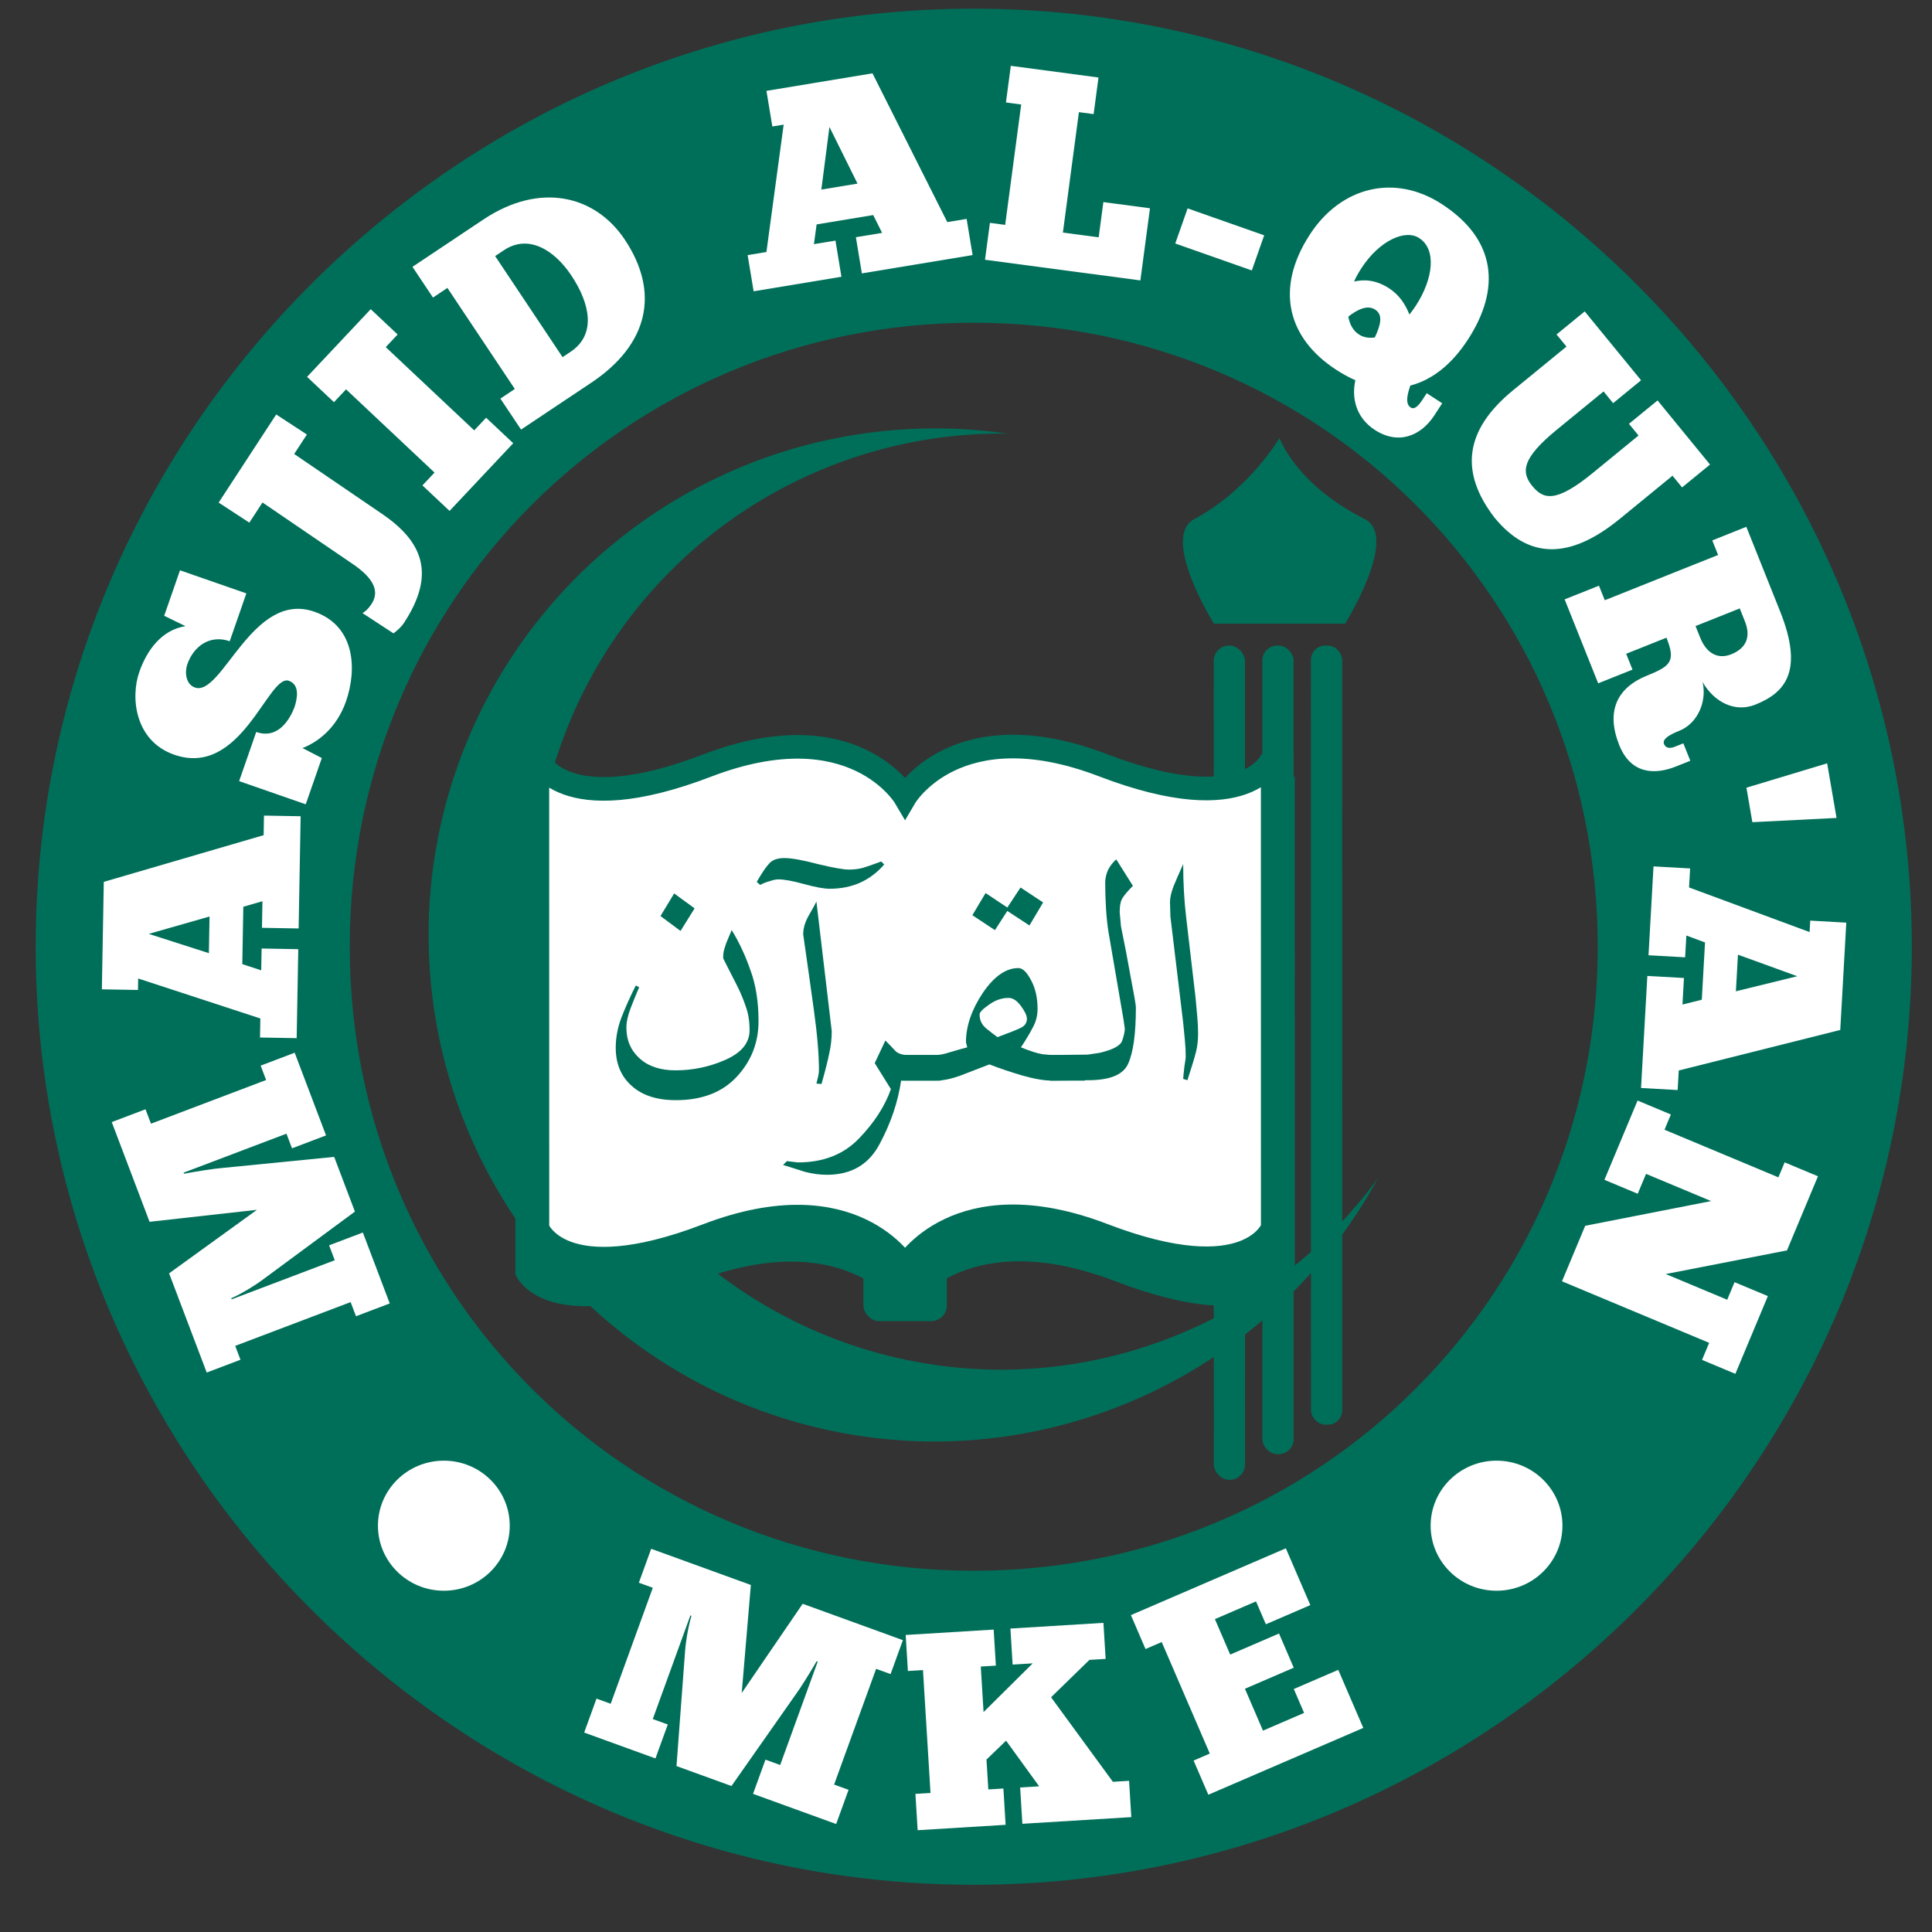 <?xml version="1.0" encoding="UTF-8" standalone="no"?>
<!-- Created with Inkscape (http://www.inkscape.org/) -->

<svg
   width="500"
   height="500"
   viewBox="0 0 132.292 132.292"
   version="1.1"
   id="svg1693"
   inkscape:version="1.1 (c4e8f9e, 2021-05-24)"
   sodipodi:docname="Masjid Quran new logo_green.svg"
   xmlns:inkscape="http://www.inkscape.org/namespaces/inkscape"
   xmlns:sodipodi="http://sodipodi.sourceforge.net/DTD/sodipodi-0.dtd"
   xmlns="http://www.w3.org/2000/svg"
   xmlns:svg="http://www.w3.org/2000/svg">
  <rect x="0" y="0" width="132.292" height="132.292" fill="#333333" stroke="none"/>
  <sodipodi:namedview
     id="namedview1695"
     pagecolor="#ffffff"
     bordercolor="#666666"
     borderopacity="1.0"
     inkscape:pageshadow="2"
     inkscape:pageopacity="0.0"
     inkscape:pagecheckerboard="0"
     inkscape:document-units="mm"
     showgrid="false"
     units="px"
     height="500px"
     inkscape:zoom="0.70555556"
     inkscape:cx="329.52756"
     inkscape:cy="561.25984"
     inkscape:window-width="1312"
     inkscape:window-height="972"
     inkscape:window-x="0"
     inkscape:window-y="25"
     inkscape:window-maximized="0"
     inkscape:current-layer="layer1" />
  <defs
     id="defs1690" />
  <g
     inkscape:label="Layer 1"
     inkscape:groupmode="layer"
     id="layer1">
    <g
       id="g4657"
       transform="matrix(0.58,0,0,0.58,-458.473,1518.147)">
      <g
         id="g4698"
         transform="translate(41.117,-628.743)">
        <path
           id="path49739"
           style="opacity:1;fill:#006f59;fill-opacity:1;stroke:none;stroke-width:2.937;stroke-linecap:round;stroke-linejoin:round;stroke-miterlimit:4;stroke-dasharray:none;stroke-opacity:1;paint-order:markers fill stroke"
           d="m 859.758,-1938.173 a 59.803,59.803 0 0 0 -59.803,59.803 59.803,59.803 0 0 0 59.803,59.803 59.803,59.803 0 0 0 52.287,-31.092 55.26,55.26 0 0 1 -44.412,22.613 55.26,55.26 0 0 1 -55.26,-55.262 55.26,55.26 0 0 1 55.26,-55.26 55.26,55.26 0 0 1 0.693,0.018 59.803,59.803 0 0 0 -8.568,-0.623 z" />
        <g
           id="g49693"
           transform="matrix(0.956,0,0,0.956,54.091,-287.105)">
          <path
             style="color:#000000;opacity:1;fill:#006f59;stroke-linecap:round;stroke-linejoin:round;-inkscape-stroke:none;paint-order:markers fill stroke"
             d="m 847.51,-1778.893 c -63.749,0 -115.842,52.093 -115.842,115.842 0,63.749 52.093,115.844 115.842,115.844 63.749,0 115.844,-52.095 115.844,-115.844 0,-63.749 -52.095,-115.842 -115.844,-115.842 z m 0,38.783 c 42.789,0 77.061,34.27 77.061,77.059 0,42.789 -34.272,77.061 -77.061,77.061 -42.789,0 -77.059,-34.272 -77.059,-77.061 0,-42.789 34.27,-77.059 77.059,-77.059 z"
             id="path7252" />
          <g
             aria-label="MASJID AL-QUR'AN"
             transform="matrix(0.861,0.073,-0.073,0.861,-5.077,-313.804)"
             id="text8133"
             style="font-size:40px;line-height:1.25;font-family:ChunkFive;-inkscape-font-specification:ChunkFive;fill:#fedd56">
            <path
               d="m 741.457,-1597.529 2.128,-1.02 12.047,-5.775 0.968,2.02 4.689,-2.248 -5.464,-11.398 -4.689,2.248 0.951,1.984 -15.871,7.608 -0.951,-1.984 -4.653,2.23 6.588,13.743 15.15,-3.004 -11.744,10.11 6.553,13.671 4.653,-2.231 -0.916,-1.912 15.907,-7.625 0.934,1.948 4.653,-2.231 -4.686,-9.775 -4.653,2.231 0.986,2.056 -14.212,6.812 -0.069,-0.144 c 1.752,-0.973 3.583,-2.427 4.11,-2.901 l 12.455,-10.939 -3.614,-7.539 -15.847,2.939 c -0.951,0.145 -3.573,0.781 -5.335,1.271 z"
               id="path19053"
               style="fill:#ffffff;fill-opacity:1" />
            <path
               d="m 753.818,-1649.698 -5.228,0.349 0.187,2.794 -22.198,8.578 1.023,15.326 5.149,-0.344 -0.109,-1.636 17.881,4.218 0.181,2.714 5.228,-0.349 -0.847,-12.692 -5.228,0.349 0.208,3.113 -2.77,-0.657 -0.546,-8.182 2.658,-1.019 0.253,3.792 5.228,-0.349 z m -11.413,20.606 -8.794,-2.019 8.445,-3.21 z"
               id="path19055"
               style="fill:#ffffff;fill-opacity:1" />
            <path
               d="m 754.401,-1651.46 1.733,-6.782 -2.875,-1.189 c 2.12,-1.027 4.635,-3.274 5.635,-7.189 1.179,-4.612 0.454,-10.825 -5.591,-12.37 -9.107,-2.328 -12.099,13.257 -16.091,12.237 -1.356,-0.347 -1.658,-2.075 -1.371,-3.199 0.693,-2.713 2.895,-4.545 5.763,-3.812 l 1.793,-7.014 -9.727,-2.486 -1.704,6.666 3.156,1.22 c -3.303,0.807 -5.191,3.834 -6.023,7.089 -0.971,3.798 0.239,9.887 5.975,11.353 9.882,2.526 12.407,-12.683 15.43,-11.91 1.628,0.416 1.443,2.433 1.096,3.789 -0.493,1.608 -1.868,4.725 -5.123,3.893 l -1.842,7.208 z"
               id="path19057"
               style="fill:#ffffff;fill-opacity:1" />
            <path
               d="m 764.83,-1676.864 c 0.515,-0.45 1.032,-0.989 1.393,-1.658 3.907,-7.255 1.724,-11.724 -4.441,-15.204 l -13.256,-7.482 1.574,-2.923 -4.613,-2.485 -7.132,13.242 4.613,2.485 1.631,-3.029 13.256,7.482 c 3.768,2.03 4.445,3.893 3.497,5.654 -0.341,0.634 -0.713,1.07 -1.171,1.414 z"
               id="path19059"
               sodipodi:nodetypes="csscccccccscc"
               style="fill:#ffffff;fill-opacity:1" />
            <path
               d="m 749.427,-1712.346 4.138,3.28 1.565,-1.975 13.604,10.784 -1.565,1.975 4.169,3.305 8.25,-10.407 -4.169,-3.305 -1.541,1.943 -13.604,-10.784 1.541,-1.943 -4.138,-3.28 z"
               id="path19061"
               style="fill:#ffffff;fill-opacity:1" />
            <path
               d="m 780.538,-1707.424 9.415,-7.504 c 7.695,-6.133 8.746,-13.671 3.061,-20.803 -4.762,-5.974 -12.793,-7.195 -20.363,-1.161 l -9.54,7.604 3.291,4.129 1.939,-1.546 10.82,13.576 -1.939,1.546 z m 5.036,-10.817 -10.82,-13.576 1.189,-0.947 c 3.316,-2.643 7.21,-0.58 9.878,2.767 3.116,3.91 4.208,8.104 0.942,10.809 z"
               id="path19063"
               style="fill:#ffffff;fill-opacity:1" />
            <path
               d="m 842.734,-1737.725 -1.288,-5.079 -2.714,0.689 -12.449,-20.282 -14.888,3.777 1.269,5.002 1.59,-0.403 -0.917,18.349 -2.636,0.669 1.288,5.079 12.329,-3.128 -1.288,-5.079 -3.024,0.767 0.145,-2.843 7.948,-2.016 1.483,2.43 -3.683,0.934 1.288,5.079 z m -22.33,-7.5 0.396,-9.014 4.683,7.726 z"
               id="path19065"
               style="fill:#ffffff;fill-opacity:1" />
            <path
               d="m 845.891,-1765.136 -0.252,5.274 2.197,0.105 -0.828,17.34 -2.197,-0.105 -0.254,5.314 22.375,1.068 0.496,-10.388 -6.712,-0.32 -0.242,5.074 -5.154,-0.246 0.828,-17.34 2.118,0.101 0.252,-5.274 z"
               id="path19067"
               style="fill:#ffffff;fill-opacity:1" />
            <path
               d="m 872.79,-1746.969 -1.336,5.15 11.228,2.912 1.336,-5.15 z"
               id="path19069"
               style="fill:#ffffff;fill-opacity:1" />
            <path
               d="m 911.397,-1722.291 -2.327,-1.246 -0.548,1.023 c -0.321,0.599 -0.92,1.549 -1.555,1.209 -0.882,-0.472 -0.627,-1.879 -0.324,-3.123 3.072,-1.077 5.665,-3.546 7.648,-7.248 4.022,-7.511 2.966,-14.52 -5.356,-18.976 -7.088,-3.796 -14.567,-1.268 -18.42,5.926 -4.457,8.322 -1.748,15.126 5.374,18.941 0.952,0.51 1.942,0.949 2.864,1.261 -0.338,2.496 0.478,5.293 3.369,6.841 3.526,1.888 6.63,0.329 8.311,-2.809 z m -8.954,-15.731 c -2.08,-1.114 -3.803,-0.948 -5.067,-0.536 0.215,-0.656 0.52,-1.31 0.898,-2.015 2.209,-4.126 5.773,-6.12 7.87,-4.951 2.609,1.397 2.492,5.6 0.32,9.655 -0.264,0.494 -0.545,0.933 -0.807,1.337 -0.694,-1.415 -1.697,-2.678 -3.213,-3.49 z m -3.72,6.947 c -0.846,-0.453 -1.45,-1.275 -1.739,-2.429 1.249,-1.146 2.577,-1.932 3.741,-1.309 1.199,0.642 0.98,2.068 0.283,3.963 -0.829,0.192 -1.614,0.134 -2.284,-0.225 z"
               id="path19071"
               style="fill:#ffffff;fill-opacity:1" />
            <path
               d="m 930.581,-1737.092 -3.732,3.621 1.56,1.607 -7.09,6.881 c -6.516,6.324 -6.55,12.377 -1.095,18.342 5.237,5.397 11.066,5.258 17.87,-1.344 l 6.975,-6.769 1.504,1.55 3.703,-3.594 -8.246,-8.497 -3.789,3.677 1.504,1.55 -6.085,5.906 c -4.937,4.791 -6.74,4.312 -8.44,2.561 -1.783,-1.837 -1.81,-3.818 2.812,-8.303 l 6.2,-6.017 1.504,1.55 3.703,-3.594 z"
               id="path19073"
               style="fill:#ffffff;fill-opacity:1" />
            <path
               d="m 956.198,-1708.37 -4.685,2.348 1.004,2.003 -15.591,7.814 -1.004,-2.003 -4.72,2.366 5.789,11.55 4.72,-2.366 -1.093,-2.181 5.543,-2.778 c 1.595,3.183 1.006,3.97 -2.249,5.601 -4.184,2.097 -5.522,5.587 -3.174,10.271 1.989,3.969 5.37,3.841 8.338,2.353 l 1.967,-0.986 -1.201,-2.396 -1.18,0.591 c -0.715,0.358 -1.288,0.287 -1.557,-0.249 -0.323,-0.644 0.464,-1.306 2.002,-2.077 2.575,-1.29 3.609,-4.583 2.73,-7.23 1.917,2.753 4.995,3.984 7.784,2.586 4.077,-2.043 6.56,-5.301 2.402,-13.598 z m 0.047,11.699 0.896,1.788 c 1.04,2.074 0.558,3.792 -1.552,4.849 -1.895,0.95 -3.578,0.093 -4.617,-1.981 l -0.807,-1.609 z"
               id="path19075"
               style="fill:#ffffff;fill-opacity:1" />
            <path
               d="m 972.56,-1668.001 -1.996,-7.665 -11.201,4.446 1.26,4.839 z"
               id="path19077"
               style="fill:#ffffff;fill-opacity:1" />
            <path
               d="m 947.98,-1627.184 5.238,-0.149 -0.08,-2.799 22.51,-7.722 -0.436,-15.354 -5.158,0.147 0.047,1.639 -17.706,-4.899 -0.077,-2.719 -5.238,0.149 0.361,12.715 5.238,-0.149 -0.089,-3.119 2.743,0.762 0.233,8.197 -2.695,0.917 -0.108,-3.798 -5.238,0.149 z m 12.192,-20.154 8.71,2.353 -8.562,2.884 z"
               id="path19079"
               style="fill:#ffffff;fill-opacity:1" />
            <path
               d="m 959.951,-1589.198 4.912,1.581 3.69,-11.461 -4.912,-1.581 -0.834,2.589 -9.062,-2.917 16.977,-4.83 3.518,-10.928 -4.912,-1.581 -0.711,2.208 -16.791,-5.406 0.723,-2.247 -4.912,-1.581 -3.763,11.689 4.912,1.581 0.944,-2.932 9.595,3.089 -17.633,5.039 -2.636,8.186 21.703,6.987 z"
               id="path19081"
               style="fill:#ffffff;fill-opacity:1" />
            <rect
               style="opacity:1;fill:#006f59;fill-opacity:1;stroke:none;stroke-width:46.063;stroke-linecap:round;stroke-linejoin:round;stroke-miterlimit:4;stroke-dasharray:none;stroke-opacity:1;paint-order:markers fill stroke"
               id="rect31045"
               width="4.462"
               height="119.233"
               x="1021.152"
               y="-1604.409"
               transform="rotate(-4.852)"
               ry="2.208" />
            <path
               style="fill:#006f59;fill-opacity:1;stroke:none;stroke-width:1.123px;stroke-linecap:butt;stroke-linejoin:miter;stroke-opacity:1"
               d="m 809.581,-1659.112 c -21.399,10.352 -25.678,1.113 -25.678,1.113 l 6.02,70.914 c 0,0 4.279,9.239 25.678,-1.113 21.399,-10.352 30.314,2.204 30.314,2.204 0,0 6.667,-13.926 29.505,-7.329 22.838,6.597 25.498,-3.232 25.498,-3.232 l -6.02,-70.914 c 0,0 -2.66,9.828 -25.498,3.232 -22.838,-6.597 -29.505,7.329 -29.505,7.329 0,0 -8.915,-12.556 -30.314,-2.204 z"
               id="path38312"
               sodipodi:nodetypes="sccscsccscs" />
            <rect
               style="opacity:1;fill:#006f59;fill-opacity:1;stroke:none;stroke-width:45.349;stroke-linecap:round;stroke-linejoin:round;stroke-miterlimit:4;stroke-dasharray:none;stroke-opacity:1;paint-order:markers fill stroke"
               id="rect32804"
               width="4.462"
               height="115.565"
               x="1028.097"
               y="-1604.409"
               transform="rotate(-4.852)"
               ry="2.14" />
            <rect
               style="opacity:1;fill:#006f59;fill-opacity:1;stroke:none;stroke-width:44.516;stroke-linecap:round;stroke-linejoin:round;stroke-miterlimit:4;stroke-dasharray:none;stroke-opacity:1;paint-order:markers fill stroke"
               id="rect32806"
               width="4.462"
               height="111.358"
               x="1035.042"
               y="-1604.409"
               transform="rotate(-4.852)"
               ry="2.062" />
            <path
               style="fill:#006f59;fill-opacity:1;stroke:none;stroke-width:1.382px;stroke-linecap:butt;stroke-linejoin:miter;stroke-opacity:1"
               d="m 900.227,-1689.728 c 0,0 6.694,-13.07 1.536,-15.138 -10.275,-4.119 -13.116,-10.517 -13.116,-10.517 0,0 -3.635,7.694 -11.155,12.578 -4.661,3.027 4.065,14.662 4.065,14.662 z"
               id="path32942"
               sodipodi:nodetypes="cscscc" />
            <rect
               style="opacity:1;fill:#006f59;fill-opacity:1;stroke:none;stroke-width:46.301;stroke-linecap:round;stroke-linejoin:round;stroke-miterlimit:4;stroke-dasharray:none;stroke-opacity:1;paint-order:markers fill stroke"
               id="rect40285"
               width="11.919"
               height="69.412"
               x="971.076"
               y="-1577.277"
               transform="rotate(-4.852)"
               ry="2.231" />
            <path
               style="fill:#ffffff;fill-opacity:1;stroke:#006f59;stroke-width:3.374;stroke-linecap:butt;stroke-linejoin:miter;stroke-miterlimit:4;stroke-dasharray:none;stroke-opacity:1"
               d="m 811.059,-1661.809 c -20.187,9.765 -24.223,1.05 -24.223,1.05 l 5.679,66.897 c 0,0 4.036,8.716 24.223,-1.05 20.187,-9.766 28.597,2.079 28.597,2.079 0,0 6.29,-13.137 27.834,-6.914 21.544,6.223 24.054,-3.049 24.054,-3.049 l -5.679,-66.897 c 0,0 -2.51,9.271 -24.054,3.049 -21.544,-6.223 -27.834,6.914 -27.834,6.914 0,0 -8.41,-11.845 -28.597,-2.079 z"
               id="path38021"
               sodipodi:nodetypes="sccscsccscs" />
            <g
               aria-label="القرآن"
               transform="matrix(1.311,-0.111,0.111,1.311,-258.498,503.321)"
               id="text41603"
               style="font-size:46.301px;font-family:'Al Bayan';-inkscape-font-specification:'Al Bayan';fill:#006f59;stroke-width:1.158">
              <path
                 d="m 1000.602,-1537.148 q 0.046,-0.602 0.139,-1.389 0.139,-0.833 0.139,-1.019 0,-0.787 -0.093,-1.806 -0.093,-1.019 -0.185,-1.898 l -1.389,-11.529 -0.046,-1.574 q 0,-0.648 0.37,-1.667 0.417,-1.019 1.065,-2.454 0,3.056 0.324,5.788 l 1.019,8.705 q 0.093,0.972 0.185,2.037 0.093,1.019 0.093,1.898 0,1.065 -0.232,1.991 -0.232,0.926 -0.926,3.056 z"
                 id="path48727" />
              <path
                 d="m 986.158,-1539.741 4.075,-0.046 q 0.648,-0.093 1.25,-0.185 2.222,-0.509 2.5,-1.343 0.278,-0.833 0.278,-1.296 -0.093,-0.648 -0.139,-0.972 l -1.621,-9.445 q -0.185,-1.111 -0.278,-2.546 -0.093,-1.482 -0.093,-2.871 0,-0.741 0.324,-1.435 0.37,-0.695 0.88,-1.111 l 1.806,2.871 q -0.787,0.787 -1.111,1.296 -0.324,0.463 -0.324,1.574 l 0.139,1.528 q 0.556,2.686 1.065,5.556 0.556,2.871 0.556,3.241 0,4.26 -0.833,6.112 -0.787,1.806 -4.352,1.806 l -4.121,0.046 z"
                 id="path48729" />
              <path
                 d="m 977.701,-1554.928 1.435,-2.408 2.361,1.574 1.435,-2.176 2.454,1.621 -1.482,2.5 -2.408,-1.574 -1.343,2.083 z m -7.64,15.187 h 3.704 q 0.556,0 1.574,-0.324 1.065,-0.324 1.806,-0.509 l -0.139,-0.556 q 0,-2.593 1.806,-5.325 1.852,-2.732 3.889,-2.732 0.695,0 1.389,1.343 0.695,1.296 0.695,3.102 0,1.111 -0.556,2.084 -0.509,0.972 -1.25,2.083 1.482,0.602 2.315,0.741 0.88,0.093 1.111,0.093 l 3.519,0.046 v 2.732 h -3.565 q -1.296,0 -3.241,-0.556 -1.898,-0.556 -3.565,-1.204 -1.806,0.695 -3.241,1.25 -1.435,0.509 -2.547,0.509 h -3.704 z m 8.427,-4.399 q 0,0.926 0.741,1.528 0.741,0.602 1.204,0.926 1.898,-0.695 2.547,-1.019 0.648,-0.324 0.648,-0.972 0,-0.509 -0.648,-1.389 -0.648,-0.88 -1.343,-0.88 -1.111,0 -2.13,0.741 -1.019,0.695 -1.019,1.065 z"
                 id="path48731" />
              <path
                 d="m 974.316,-1536.963 h -4.352 q -0.509,3.473 -2.315,6.853 -1.759,3.38 -5.741,3.38 -1.158,0 -2.408,-0.324 -1.574,-0.509 -2.361,-0.741 l 0.417,-0.417 1.204,0.139 q 4.121,0 6.621,-2.593 2.5,-2.593 3.473,-5.371 l -1.759,-2.824 1.158,-2.454 q 0.695,0.695 1.111,1.157 0.463,0.417 1.343,0.417 h 3.612 z"
                 id="path48733" />
              <path
                 d="m 960.761,-1536.639 q 0.093,-0.37 0.185,-0.741 0.093,-0.37 0.093,-0.695 0,-2.593 -0.556,-6.575 -0.556,-4.028 -1.158,-8.195 0,-1.019 0.648,-2.13 0.648,-1.111 0.787,-1.435 l 1.667,14.076 q 0,1.25 -0.278,2.454 -0.232,1.158 -0.833,3.287 z m -6.482,-21.901 q 0.787,-1.389 1.343,-1.991 0.509,-0.602 1.667,-0.602 1.158,0 3.612,0.648 2.5,0.602 3.38,0.602 0.833,0 1.528,-0.185 0.741,-0.232 1.991,-0.695 l 0.324,0.324 q -1.111,1.296 -2.639,1.991 -1.482,0.648 -3.287,0.648 -0.926,0 -2.778,-0.509 -1.852,-0.509 -2.778,-0.509 -0.417,0 -0.926,0.185 -0.556,0.139 -1.065,0.417 z"
                 id="path48735" />
              <path
                 d="m 941.14,-1547.288 0.37,0.185 q -0.463,1.065 -0.926,2.269 -0.463,1.204 -0.463,2.13 0,2.037 1.435,3.334 1.435,1.296 3.889,1.296 2.871,0 5.464,-1.157 2.593,-1.158 2.593,-3.195 0,-1.482 -0.417,-2.593 -0.37,-1.111 -0.926,-2.223 l -1.158,-2.269 q -0.185,-0.37 -0.37,-0.741 0,-0.324 0.046,-0.695 0.093,-0.37 0.278,-0.926 l 0.602,-1.435 q 1.204,1.945 2.037,4.352 0.88,2.361 0.88,5.556 0,3.473 -2.361,6.019 -2.361,2.547 -6.621,2.547 -3.102,0 -4.815,-1.574 -1.713,-1.528 -1.713,-4.121 0,-1.621 0.602,-3.241 0.648,-1.667 1.574,-3.519 z m 4.167,-10.001 2.222,1.621 -1.528,2.454 -2.176,-1.621 z"
                 id="path48737" />
            </g>
          </g>
          <g
             aria-label="MKE"
             transform="rotate(1.52,-2149.854,-1425.054)"
             id="text11461"
             style="font-size:34.556px;line-height:1.25;font-family:ChunkFive;-inkscape-font-specification:ChunkFive;letter-spacing:8px;fill:#ffffff;fill-opacity:1">
            <path
               d="m 823.224,-1653.71 -0.645,1.934 -3.649,10.95 -1.836,-0.612 -1.42,4.262 10.36,3.452 1.42,-4.262 -1.803,-0.601 4.807,-14.425 1.803,0.601 1.409,-4.229 -12.491,-4.162 -7.233,11.212 0.775,-13.364 -12.425,-4.141 -1.409,4.229 1.738,0.579 -4.818,14.458 -1.77,-0.59 -1.409,4.229 8.884,2.961 1.409,-4.229 -1.869,-0.623 4.304,-12.917 0.131,0.044 c -0.448,1.672 -0.644,3.683 -0.666,4.295 l -0.687,14.304 6.852,2.283 7.692,-11.606 c 0.481,-0.677 1.661,-2.688 2.415,-4.076 z"
               id="path23852"
               style="fill:#ffffff;fill-opacity:1" />
            <path
               d="m 845.231,-1653.802 -0.39,-4.441 -10.843,0.953 0.39,4.441 1.859,-0.163 1.332,15.146 -1.859,0.163 0.393,4.475 10.843,-0.953 -0.393,-4.475 -1.859,0.163 -0.324,-3.683 2.357,-2.393 4.232,5.525 -2.341,0.206 0.393,4.475 13.425,-1.18 -0.393,-4.475 -1.997,0.175 -7.907,-10.232 4.613,-4.742 1.997,-0.175 -0.39,-4.441 -11.463,1.008 0.39,4.441 2.478,-0.218 -5.909,6.174 -0.493,-5.611 z"
               id="path23854"
               style="fill:#ffffff;fill-opacity:1" />
            <path
               d="m 861.735,-1660.479 1.916,4.139 1.976,-0.915 6.301,13.61 -1.976,0.915 1.931,4.171 18.909,-8.755 -3.281,-7.087 -5.425,2.512 1.35,2.916 -5.017,2.323 -2.366,-5.111 5.958,-2.759 -1.931,-4.171 -5.958,2.759 -2.004,-4.327 5.017,-2.323 1.292,2.791 5.425,-2.512 -3.209,-6.93 z"
               id="path23856"
               style="fill:#ffffff;fill-opacity:1" />
          </g>
          <ellipse
             style="opacity:1;fill:#ffffff;fill-opacity:1;stroke:none;stroke-width:33.029;stroke-linecap:round;stroke-linejoin:round;stroke-miterlimit:4;stroke-dasharray:none;stroke-opacity:1;paint-order:markers fill stroke"
             id="path24730"
             cx="782.074"
             cy="-1591.553"
             rx="8.138"
             ry="8.031" />
          <ellipse
             style="opacity:1;fill:#ffffff;fill-opacity:1;stroke:none;stroke-width:33.029;stroke-linecap:round;stroke-linejoin:round;stroke-miterlimit:4;stroke-dasharray:none;stroke-opacity:1;paint-order:markers fill stroke"
             id="ellipse30752"
             cx="912.074"
             cy="-1591.553"
             rx="8.138"
             ry="8.031" />
        </g>
      </g>
    </g>
  </g>
</svg>
